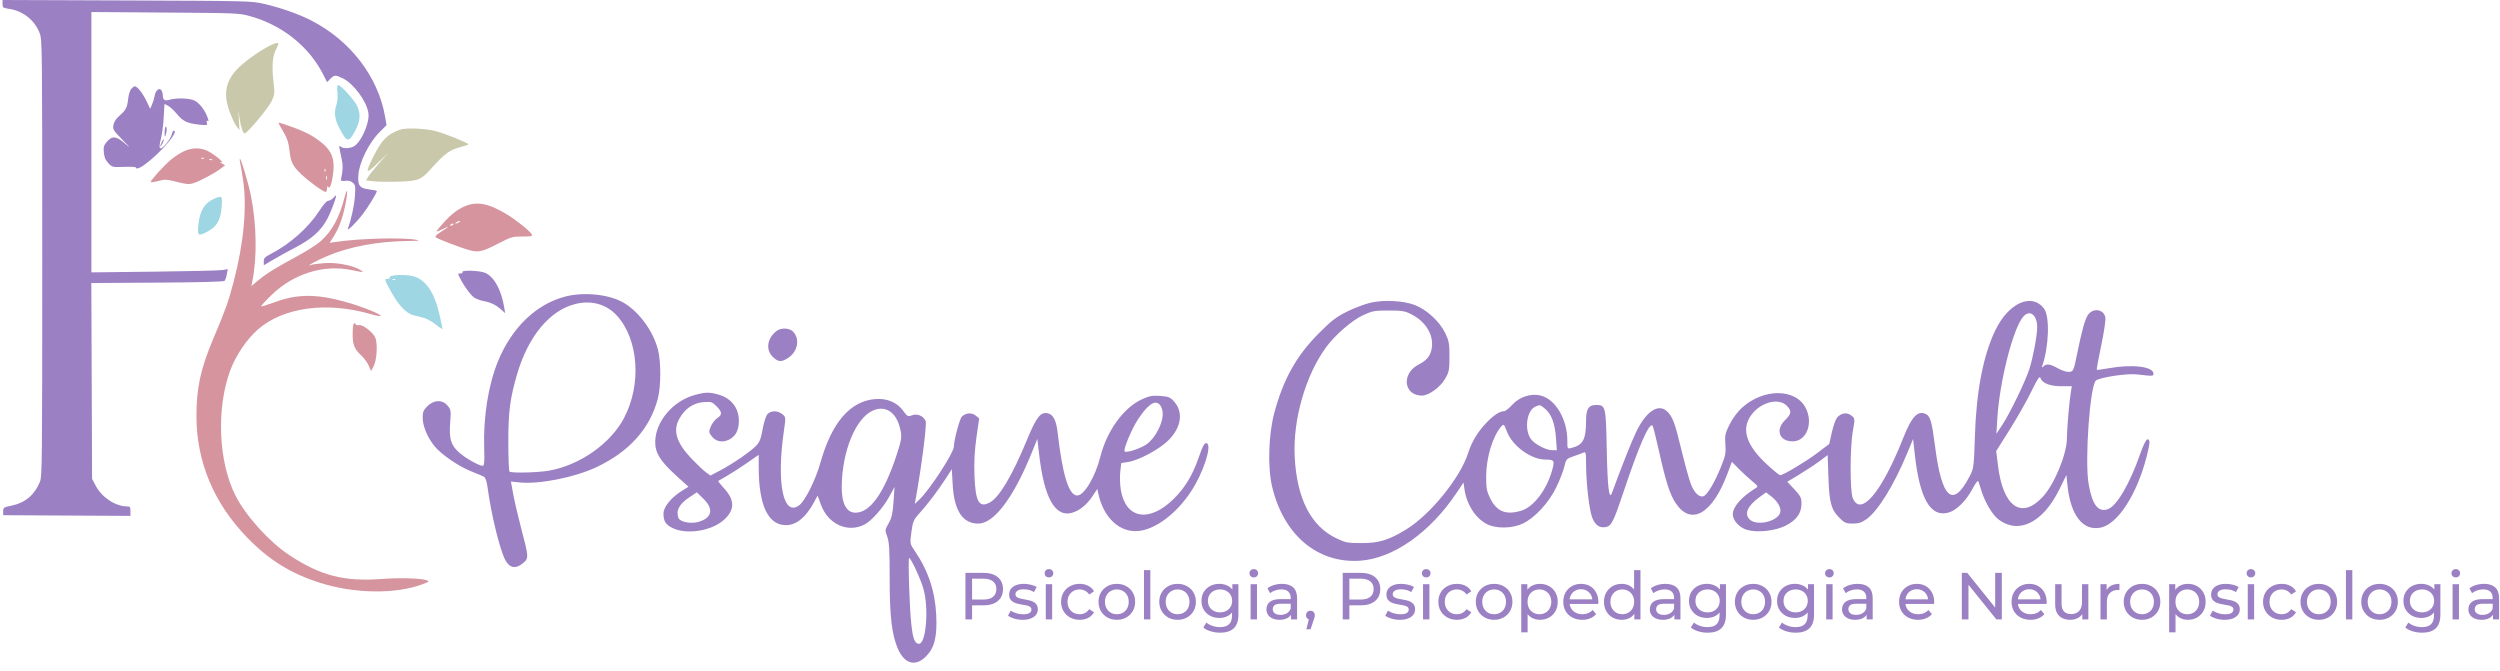 <svg width="272" height="73" viewBox="0 0 272 73" fill="none" xmlns="http://www.w3.org/2000/svg">
<path fill-rule="evenodd" clip-rule="evenodd" d="M29.614 4.845C28.621 5.291 26.972 6.411 26.095 7.236C24.526 8.711 24.221 10.184 25.044 12.317C25.29 12.956 25.619 13.63 25.774 13.815L26.057 14.15L25.992 13.051L25.927 11.952L26.056 12.831C26.201 13.829 26.432 14.516 26.622 14.516C26.899 14.516 29.2 11.762 29.544 11.018C29.877 10.299 29.898 10.138 29.783 9.186C29.56 7.342 29.627 6.165 29.996 5.458C30.178 5.11 30.307 4.766 30.282 4.695C30.257 4.624 29.957 4.692 29.614 4.845ZM43.479 14.122C42.086 14.647 41.545 15.207 40.585 17.115C39.694 18.889 39.795 19.011 41.103 17.736L42.225 16.641L41.295 17.7C40.783 18.283 40.242 18.953 40.092 19.191L39.819 19.622L40.618 19.721C41.057 19.776 42.263 19.796 43.299 19.765C45.465 19.7 45.792 19.582 46.76 18.506C48.418 16.664 48.917 16.296 50.199 15.973C50.622 15.867 50.968 15.742 50.967 15.697C50.965 15.569 48.417 14.536 47.485 14.286C46.278 13.962 44.137 13.875 43.479 14.122Z" fill="#C9C8AA"/>
<path fill-rule="evenodd" clip-rule="evenodd" d="M30.31 13.407C30.31 13.441 30.548 13.869 30.839 14.357C31.254 15.054 31.394 15.48 31.49 16.337C31.637 17.652 31.829 18.045 32.753 18.93C33.656 19.796 35.298 20.976 35.46 20.876C35.529 20.834 35.586 20.655 35.587 20.478C35.588 20.244 35.623 20.211 35.714 20.354C35.897 20.643 36.169 19.783 36.273 18.585C36.387 17.281 36.086 16.483 35.183 15.688C34.273 14.887 33.27 14.339 31.727 13.798C30.372 13.323 30.31 13.306 30.31 13.407ZM19.98 16.472C19.577 16.66 18.918 17.097 18.515 17.443C17.774 18.079 16.391 19.619 16.391 19.807C16.391 19.863 16.758 19.814 17.207 19.697C17.962 19.499 18.113 19.506 19.261 19.794C20.306 20.056 20.585 20.077 21.046 19.932C21.724 19.718 23.331 18.862 23.992 18.363L24.486 17.99L24.138 17.781C23.865 17.618 23.853 17.591 24.083 17.656C24.521 17.78 23.331 16.793 22.607 16.431C21.809 16.033 20.893 16.047 19.98 16.472ZM21.931 17.254C22.037 17.296 22.163 17.291 22.212 17.242C22.261 17.193 22.174 17.159 22.02 17.165C21.849 17.172 21.814 17.207 21.931 17.254ZM22.81 17.4C22.916 17.442 23.042 17.437 23.091 17.389C23.14 17.34 23.053 17.305 22.899 17.312C22.728 17.319 22.693 17.353 22.81 17.4ZM26.115 17.63C26.164 17.811 26.312 18.685 26.444 19.571C26.889 22.547 26.524 26.466 25.407 30.706C24.844 32.848 24.56 33.64 23.215 36.825C21.829 40.106 21.373 42.197 21.373 45.269C21.373 50.237 23.268 54.764 26.914 58.507C29.298 60.955 31.644 62.407 34.852 63.422C38.582 64.601 43.045 64.659 45.968 63.566C46.679 63.3 46.741 63.247 46.459 63.142C45.833 62.911 43.543 62.843 41.488 62.994C37.427 63.293 34.855 62.626 31.482 60.4C29.298 58.958 26.749 56.141 25.625 53.929C23.764 50.261 23.518 44.446 25.05 40.303C25.662 38.649 26.88 36.858 28.112 35.8C30.881 33.423 35.581 32.797 40.324 34.172C40.875 34.332 41.364 34.426 41.409 34.381C41.558 34.232 39.549 33.412 37.798 32.908C34.483 31.954 32.346 31.954 29.801 32.908C29.078 33.179 28.454 33.368 28.415 33.329C28.376 33.29 28.883 32.735 29.542 32.097C31.959 29.757 35.239 28.743 38.295 29.39C39.609 29.668 39.728 29.657 39.101 29.316C38.217 28.834 36.547 28.532 35.298 28.628C34.683 28.676 34.05 28.759 33.893 28.813C33.094 29.087 34.413 28.354 35.649 27.838C38.085 26.82 41.12 26.259 44.406 26.219C45.649 26.204 45.798 26.18 45.254 26.084C43.737 25.814 39.064 25.942 36.492 26.326L35.861 26.42L36.309 25.713C36.88 24.813 37.261 23.794 37.552 22.384C37.871 20.839 37.827 20.183 37.49 21.476C36.914 23.693 36.124 25.142 34.896 26.238C34.49 26.601 33.309 27.353 32.271 27.911C29.964 29.151 28.988 29.759 28.058 30.535L27.344 31.13L27.434 30.698C27.986 28.071 27.932 24.442 27.294 21.262C27.036 19.975 26.239 17.3 26.113 17.3C26.066 17.3 26.067 17.448 26.115 17.63ZM35.303 18.558C35.31 18.728 35.345 18.763 35.392 18.646C35.434 18.541 35.429 18.414 35.38 18.365C35.331 18.317 35.297 18.403 35.303 18.558ZM35.461 19.351C35.461 19.553 35.494 19.635 35.535 19.534C35.576 19.434 35.576 19.269 35.535 19.168C35.494 19.067 35.461 19.15 35.461 19.351ZM50.265 22.583C49.655 22.888 49.061 23.363 48.407 24.07C47.878 24.641 47.474 25.136 47.508 25.17C47.542 25.204 47.84 25.095 48.17 24.926C48.996 24.505 48.923 24.634 48.016 25.198C47.525 25.503 47.312 25.716 47.405 25.81C47.593 25.998 50.276 27.018 51.181 27.246C52.099 27.477 52.497 27.378 54.259 26.475C55.65 25.762 55.779 25.725 56.85 25.729C57.877 25.732 57.964 25.71 57.839 25.477C57.656 25.133 56.162 23.936 55.162 23.331C53.027 22.038 51.747 21.843 50.265 22.583ZM49.65 24.186C49.529 24.264 49.496 24.328 49.577 24.328C49.657 24.328 49.822 24.264 49.943 24.186C50.064 24.108 50.097 24.044 50.016 24.044C49.936 24.044 49.771 24.108 49.65 24.186ZM48.992 24.478C48.94 24.561 48.999 24.585 49.13 24.535C49.383 24.438 49.43 24.333 49.219 24.333C49.143 24.333 49.041 24.398 48.992 24.478ZM38.368 36.281C38.368 37.535 38.528 37.937 39.325 38.691C39.623 38.973 39.981 39.468 40.12 39.79L40.374 40.376L40.641 39.863C41.026 39.126 41.116 37.278 40.798 36.663C40.499 36.085 39.42 35.28 39.067 35.373C38.925 35.41 38.771 35.381 38.726 35.308C38.497 34.937 38.368 35.286 38.368 36.281Z" fill="#D6949E"/>
<path fill-rule="evenodd" clip-rule="evenodd" d="M0.274 0.429C0.274 0.828 0.322 0.864 0.97 0.959C2.509 1.185 3.766 2.18 4.317 3.61C4.588 4.311 4.597 5.076 4.597 28.069C4.597 50.536 4.583 51.838 4.334 52.444C3.755 53.858 2.728 54.714 1.248 55.016C0.393 55.191 0.348 55.221 0.348 55.627V56.053L7.27 56.091L14.193 56.129V55.615C14.193 55.175 14.144 55.101 13.854 55.101C12.573 55.101 11.09 54.13 10.415 52.85L10.018 52.097L9.977 41.445L9.937 30.793L17.113 30.749C21.646 30.722 24.341 30.652 24.431 30.56C24.509 30.479 24.62 30.158 24.677 29.845L24.782 29.278L24.213 29.379C23.9 29.434 20.561 29.514 16.794 29.557L9.944 29.634V15.472V1.31L17.966 1.365C25.7 1.418 26.03 1.431 27.16 1.744C30.723 2.728 33.635 5.056 35.2 8.174L35.583 8.937L35.943 8.577C36.382 8.138 36.493 8.134 37.296 8.522C38.486 9.099 39.916 11.045 40.087 12.323C40.232 13.403 39.236 15.593 38.434 15.958C37.946 16.181 37.304 16.174 37.062 15.945C36.853 15.746 36.864 15.869 37.188 17.366C37.328 18.016 37.313 18.462 37.119 19.431C37.066 19.696 37.119 19.724 37.574 19.671C37.933 19.629 38.18 19.693 38.392 19.884C38.666 20.13 38.688 20.272 38.616 21.329C38.546 22.355 38.201 23.944 37.852 24.846C37.69 25.264 38.677 24.32 39.461 23.307C40.026 22.577 41.005 20.98 41.005 20.788C41.005 20.746 40.667 20.671 40.253 20.622C39.113 20.487 38.906 20.224 38.991 19.026C39.087 17.67 40.137 15.538 41.263 14.412L42.057 13.617L41.898 12.698C41.132 8.304 38.067 4.343 33.753 2.173C32.395 1.49 30.475 0.822 28.727 0.423C27.326 0.104 27.117 0.099 13.79 0.05L0.274 0V0.429ZM14.285 9.661C14.149 9.811 13.998 10.289 13.949 10.723C13.837 11.713 13.702 11.979 13.005 12.582C12.632 12.904 12.413 13.238 12.348 13.585C12.255 14.08 12.302 14.158 13.332 15.216C14.192 16.099 14.252 16.187 13.628 15.641C12.661 14.797 12.198 14.747 11.627 15.425C11.286 15.83 11.241 15.993 11.3 16.604C11.35 17.128 11.479 17.43 11.792 17.759C12.209 18.197 12.233 18.203 13.498 18.155C14.203 18.128 14.78 18.155 14.78 18.216C14.779 18.44 15.188 18.314 15.725 17.923C17.477 16.648 19.557 14.223 18.9 14.223C18.83 14.223 18.735 14.405 18.69 14.626C18.646 14.848 18.363 15.316 18.063 15.665C17.389 16.451 17.201 16.26 17.508 15.101C17.625 14.659 17.762 13.624 17.81 12.802L17.899 11.308L18.292 11.511C18.508 11.623 18.938 12.023 19.247 12.4C19.898 13.195 20.355 13.415 21.648 13.555C22.544 13.652 22.58 13.643 22.505 13.354C22.461 13.187 22.485 13.088 22.558 13.133C22.729 13.239 22.726 13.162 22.536 12.658C22.265 11.934 21.655 11.175 21.155 10.938C20.607 10.677 19.21 10.633 18.449 10.852C17.9 11.009 17.718 10.883 17.71 10.341C17.707 10.18 17.642 9.949 17.565 9.828C17.349 9.489 16.919 9.837 16.823 10.43C16.778 10.703 16.651 11.132 16.539 11.383L16.337 11.839L15.93 10.979C15.537 10.149 14.931 9.388 14.662 9.388C14.591 9.388 14.421 9.511 14.285 9.661ZM17.91 14.406C17.9 14.852 17.929 14.946 18.012 14.736C18.165 14.352 18.18 13.784 18.037 13.784C17.975 13.784 17.918 14.064 17.91 14.406ZM17.587 15.475C17.341 16.014 17.388 16.129 17.654 15.639C17.778 15.41 17.852 15.196 17.818 15.162C17.785 15.129 17.681 15.269 17.587 15.475ZM36.244 21.549C36.098 21.71 35.86 21.842 35.715 21.842C35.549 21.842 35.199 22.235 34.766 22.904C33.564 24.764 31.595 26.519 29.467 27.626C28.813 27.966 28.698 28.089 28.698 28.443V28.86L29.76 28.235C30.345 27.891 31.444 27.285 32.204 26.887C33.96 25.968 34.955 25.065 35.623 23.787C36.067 22.939 36.684 21.256 36.551 21.256C36.528 21.256 36.389 21.388 36.244 21.549ZM50.309 29.607C50.359 29.688 50.262 29.754 50.094 29.754C49.797 29.754 49.795 29.767 50.032 30.23C50.528 31.201 51.254 32.178 51.655 32.414C51.882 32.548 52.331 32.705 52.653 32.764C53.393 32.898 54.001 33.197 54.54 33.69L54.962 34.076L54.866 33.49C54.55 31.555 53.8 30.165 52.819 29.7C52.254 29.431 50.153 29.354 50.309 29.607Z" fill="#9B80C4"/>
<path fill-rule="evenodd" clip-rule="evenodd" d="M36.712 10.027C36.76 10.485 36.718 11.04 36.611 11.362C36.325 12.23 36.404 12.944 36.89 13.879C37.746 15.526 37.935 15.563 38.651 14.22C39.22 13.152 39.267 12.339 38.81 11.443C38.479 10.795 37.045 9.242 36.777 9.242C36.688 9.242 36.663 9.55 36.712 10.027ZM23.445 21.559C22.285 22.024 21.741 22.87 21.585 24.451C21.468 25.638 21.552 25.718 22.442 25.268C23.587 24.69 24.002 23.999 24.117 22.484C24.205 21.32 24.168 21.27 23.445 21.559ZM42.652 30.004C42.469 30.039 42.358 30.129 42.404 30.204C42.45 30.279 42.345 30.34 42.171 30.34C41.784 30.34 41.819 30.455 42.647 31.909C43.435 33.293 44.217 34.097 44.961 34.29C45.284 34.374 45.807 34.51 46.124 34.592C46.442 34.674 47.037 35.007 47.448 35.332C48.117 35.861 48.186 35.887 48.118 35.585C48.077 35.4 47.947 34.816 47.83 34.288C47.336 32.069 46.513 30.711 45.336 30.177C44.771 29.92 43.511 29.839 42.652 30.004ZM42.736 30.44C42.842 30.482 42.968 30.477 43.017 30.428C43.066 30.38 42.979 30.345 42.825 30.352C42.654 30.358 42.619 30.393 42.736 30.44Z" fill="#9ED6E3"/>
<path fill-rule="evenodd" clip-rule="evenodd" d="M61.486 32.269C58.33 33.099 55.697 35.63 54.192 39.282C53.135 41.845 52.572 45.36 52.679 48.733C52.727 50.245 52.692 50.684 52.522 50.684C52.121 50.684 50.612 49.83 49.94 49.223C49.051 48.42 48.846 47.731 48.98 45.993C49.081 44.68 49.062 44.558 48.685 44.12C48.116 43.459 47.198 43.493 46.489 44.201C46.066 44.625 45.978 44.847 45.987 45.474C46.001 46.37 46.492 47.557 47.24 48.502C47.957 49.407 49.837 50.707 51.251 51.275C51.883 51.529 52.514 51.794 52.654 51.865C52.809 51.944 52.961 52.384 53.042 52.995C53.433 55.924 54.36 59.738 54.966 60.911C55.431 61.811 56.11 61.937 56.902 61.271C57.546 60.729 57.541 60.647 56.681 57.392C56.36 56.178 55.983 54.556 55.843 53.788L55.588 52.392L56.541 52.491C58.654 52.709 62.492 51.949 64.856 50.844C68.472 49.153 70.75 46.601 71.589 43.302C71.921 41.995 71.92 39.318 71.586 38.037C71.067 36.045 69.594 34.006 67.94 32.99C66.385 32.035 63.57 31.721 61.486 32.269ZM149.124 32.933C148.517 33.07 147.371 33.501 146.577 33.892C145.371 34.486 144.853 34.885 143.435 36.317C141.038 38.734 139.628 41.265 138.647 44.909C138.011 47.271 137.905 50.847 138.408 52.957C139.665 58.222 143.352 61.322 147.979 61.004C151.576 60.756 155.564 57.962 158.443 53.672L159.23 52.499L159.34 53.269C159.573 54.892 160.52 56.359 161.757 57.014C162.749 57.538 164.516 57.516 165.684 56.964C166.986 56.348 168.514 54.693 169.321 53.026C169.695 52.251 170.09 51.236 170.198 50.768C170.384 49.965 170.437 49.905 171.181 49.649C171.614 49.501 172.102 49.321 172.265 49.249C172.534 49.131 172.563 49.246 172.563 50.466C172.563 52.463 172.895 55.404 173.22 56.278C173.532 57.118 174.026 57.475 174.701 57.346C175.327 57.226 175.555 56.775 176.66 53.466C178.322 48.485 179.432 45.948 179.793 46.308C179.859 46.374 180.17 47.593 180.484 49.017C181.22 52.358 181.678 53.788 182.319 54.748C183.992 57.25 186.302 55.928 187.949 51.527L188.428 50.247L189.199 51.028C189.624 51.458 190.277 52.059 190.651 52.365C191.284 52.882 191.308 52.934 191.008 53.118C189.468 54.065 188.528 55.142 188.528 55.961C188.528 56.637 189.27 57.435 190.111 57.663C191.25 57.973 193.181 57.753 194.287 57.188C195.456 56.59 196.001 55.834 196.001 54.812C196.001 54.161 195.903 53.961 195.229 53.241L194.458 52.416L195.781 51.617C196.509 51.178 197.498 50.525 197.978 50.165L198.851 49.512L198.934 51.923C199.03 54.705 199.228 55.439 200.118 56.329C200.68 56.892 200.854 56.968 201.58 56.968C202.222 56.968 202.556 56.857 203.093 56.469C204.349 55.558 206.057 52.79 207.485 49.349L208.144 47.76L208.329 49.434C208.862 54.26 210.036 56.298 211.979 55.775C212.862 55.538 213.914 54.494 214.63 53.147C214.968 52.511 215.203 52.224 215.254 52.383C215.299 52.522 215.458 53.019 215.606 53.486C215.991 54.699 216.796 56.029 217.441 56.517C219.635 58.177 222.276 56.871 224.058 53.245L224.825 51.683L224.939 52.793C225.277 56.1 226.644 57.824 228.587 57.397C230.434 56.992 232.507 53.772 233.552 49.685C233.937 48.183 233.955 47.796 233.642 47.796C233.5 47.796 233.194 48.413 232.861 49.367C231.728 52.617 230.301 55.061 229.338 55.397C228.279 55.766 227.636 54.928 227.243 52.662C226.804 50.131 227.388 41.904 228.042 41.398C228.494 41.048 231.416 40.611 232.478 40.734C234.217 40.935 234.3 40.932 234.3 40.663C234.3 39.884 232.018 39.6 229.46 40.06C228.759 40.187 228.16 40.265 228.128 40.234C228.096 40.204 228.317 38.999 228.619 37.556C228.943 36.008 229.123 34.752 229.057 34.491C228.834 33.602 227.685 33.48 227.155 34.288C226.834 34.777 226.499 35.99 225.981 38.54C225.618 40.325 225.581 40.41 225.147 40.462C224.889 40.493 224.359 40.329 223.913 40.08C223.044 39.594 222.674 39.542 222.335 39.856C222.15 40.028 222.124 40.019 222.196 39.81C222.928 37.702 223.031 34.438 222.393 33.584C221.062 31.803 218.509 32.953 217.067 35.984C215.763 38.725 215.022 42.59 214.868 47.456C214.762 50.809 214.741 50.971 214.297 51.824C212.455 55.355 211.261 54.293 210.52 48.463C210.207 45.996 210.017 45.308 209.586 45.077C208.673 44.589 208.012 45.274 207.046 47.711C204.726 53.564 202.452 56.265 201.581 54.202C201.265 53.451 201.271 48.664 201.592 46.878C201.832 45.539 201.831 45.535 201.432 45.212C200.96 44.829 200.308 44.921 199.875 45.432C199.717 45.618 199.461 46.341 199.306 47.038L199.024 48.306L197.702 49.302C196.435 50.257 194.01 51.703 193.676 51.703C193.589 51.703 192.947 51.177 192.25 50.535C190.009 48.471 189.434 46.722 190.498 45.208C191.505 43.775 193.488 43.23 194.395 44.137C194.957 44.699 194.921 45.024 194.217 45.707C193.115 46.777 193.604 48.058 195.098 48.016C196.547 47.974 197.286 46.087 196.494 44.451C195.419 42.231 191.859 42.208 189.475 44.406C189.035 44.811 188.467 45.59 188.167 46.199C187.697 47.154 187.646 47.398 187.721 48.343C187.795 49.278 187.733 49.588 187.219 50.853C186.555 52.487 185.755 53.83 185.354 53.984C184.886 54.163 184.324 53.618 183.952 52.626C183.756 52.1 183.293 50.417 182.924 48.886C182.224 45.977 181.975 45.316 181.361 44.744C180.416 43.864 179.076 44.771 178.005 47.017C177.478 48.121 176.451 50.71 175.371 53.656C175.07 54.474 174.893 52.96 174.815 48.9C174.724 44.209 174.688 44.06 173.667 44.06C172.836 44.06 172.563 44.489 172.563 45.793C172.563 47.809 172.233 48.423 170.981 48.737C170.527 48.851 170.524 48.847 170.524 47.917C170.524 45.632 169.259 43.473 167.67 43.048C166.587 42.758 165.326 43.162 164.516 44.058C164.178 44.433 163.783 44.739 163.638 44.739C163.161 44.739 162.458 45.206 161.675 46.043C160.738 47.045 160.12 48.083 159.721 49.325C158.856 52.016 155.583 56.033 152.961 57.623C151.062 58.773 150.061 59.081 148.19 59.086C146.635 59.09 146.399 59.046 145.388 58.563C142.617 57.239 141.085 54.226 140.862 49.664C140.665 45.621 142.048 40.822 144.289 37.768C145.26 36.446 147.054 34.886 148.264 34.313C149.281 33.831 149.529 33.784 151.078 33.784C152.597 33.784 152.868 33.833 153.65 34.245C155.228 35.077 156.069 36.606 155.744 38.049C155.578 38.784 155.185 39.238 154.34 39.669C152.452 40.633 152.711 43.041 154.704 43.041C155.441 43.041 156.678 42.15 157.219 41.228C157.657 40.483 157.701 40.261 157.701 38.794C157.701 37.372 157.645 37.067 157.227 36.215C156.61 34.958 155.204 33.669 153.922 33.184C152.666 32.709 150.604 32.601 149.124 32.933ZM62.57 33.081C59.787 33.786 57.456 36.612 56.248 40.748C55.495 43.323 55.298 44.86 55.305 48.092C55.309 49.796 55.364 51.243 55.429 51.307C55.616 51.494 58.579 51.421 59.787 51.199C63.119 50.587 66.418 48.265 67.885 45.499C69.817 41.858 69.489 36.962 67.139 34.36C65.992 33.091 64.348 32.63 62.57 33.081ZM220.163 34.416C219.059 35.592 217.556 41.442 217.308 45.534L217.207 47.202L217.826 46.268C218.663 45.004 220.359 41.511 220.794 40.153C221.202 38.883 221.648 36.487 221.644 35.588C221.639 34.273 220.869 33.664 220.163 34.416ZM84.513 35.995C83.476 36.78 83.276 38.022 84.062 38.808C84.659 39.405 85.029 39.428 85.785 38.919C86.808 38.229 87.049 36.843 86.278 36.073C85.882 35.676 84.986 35.637 84.513 35.995ZM221.006 42.601C220.525 43.592 219.468 45.453 218.659 46.736L217.187 49.07L217.377 50.63C217.929 55.161 219.94 56.565 222.266 54.041C223.522 52.679 224.871 49.41 224.878 47.712C224.883 46.651 225.129 43.763 225.309 42.658L225.413 42.022H224.286C223.042 42.022 222.217 41.704 222.011 41.147C221.906 40.865 221.719 41.136 221.006 42.601ZM75.629 42.962C73.241 43.605 71.341 45.821 71.289 48.022C71.261 49.244 71.816 50.155 73.547 51.725L74.906 52.958L74.183 53.409C73.019 54.133 72.186 55.163 72.186 55.875C72.186 56.728 72.446 57.118 73.261 57.488C74.787 58.181 77.407 57.753 78.721 56.596C79.957 55.508 79.975 54.431 78.779 53.133C78.395 52.716 78.111 52.352 78.148 52.324C78.185 52.296 78.597 52.057 79.064 51.793C79.531 51.53 80.506 50.903 81.23 50.401L82.546 49.487L82.55 50.892C82.559 55.003 83.574 57.136 85.518 57.136C86.651 57.136 87.692 56.277 88.588 54.601L88.956 53.914L89.32 54.914C90.1 57.053 92.255 58.018 94.09 57.051C94.829 56.662 96.103 55.225 96.727 54.077L97.325 52.976L97.216 54.59C97.129 55.867 97.018 56.355 96.684 56.932C96.276 57.639 96.271 57.684 96.53 58.376C96.745 58.949 96.797 59.846 96.796 62.912C96.793 67.04 97.026 69.039 97.69 70.583C98.399 72.23 99.596 72.567 100.724 71.439C101.678 70.485 101.977 69.296 101.862 66.911C101.735 64.302 100.976 62.049 99.493 59.888C98.998 59.166 98.993 59.139 99.161 57.885C99.311 56.758 99.406 56.532 99.986 55.899C100.859 54.946 102.048 53.383 102.88 52.096L103.558 51.045L103.651 52.724C103.807 55.552 104.731 56.965 106.426 56.967C108.158 56.969 110.29 54.134 112.289 49.173L112.863 47.746L113.079 49.597C113.614 54.188 114.814 56.293 116.613 55.797C117.444 55.567 118.241 54.926 118.864 53.985L119.387 53.196L119.491 53.681C120.064 56.344 121.825 57.982 123.886 57.77C125.747 57.578 128.007 55.871 129.593 53.459C130.885 51.495 131.859 48.572 131.331 48.246C131.076 48.088 130.888 48.416 130.367 49.919C129.75 51.703 128.899 53.097 127.713 54.267C125.039 56.904 122.469 56.467 121.942 53.284C121.852 52.741 121.826 51.865 121.884 51.337L121.99 50.376L122.736 50.264C123.898 50.09 126.163 48.87 127.139 47.892C128.533 46.496 128.77 44.835 127.74 43.683C127.329 43.222 127.128 43.141 126.236 43.076C125.386 43.015 125.038 43.079 124.242 43.443C122.245 44.358 120.425 46.873 119.714 49.703C119.164 51.887 117.957 53.91 117.203 53.91C116.288 53.91 115.601 51.695 115.068 47.032C114.922 45.762 114.598 45.115 114.034 44.974C113.229 44.772 112.775 45.337 111.754 47.813C110.114 51.785 108.708 54.145 107.656 54.689C106.513 55.28 106.129 54.588 106.022 51.742C105.967 50.293 106.033 49.029 106.237 47.59L106.532 45.52L106.142 45.204C105.721 44.863 105.068 44.917 104.649 45.328C104.409 45.562 103.78 47.929 103.778 48.606C103.776 49.252 101.145 53.294 100.055 54.327L99.525 54.828L99.618 54.327C100.23 51.001 100.852 46.193 100.716 45.835C100.497 45.257 99.811 44.962 99.212 45.189C98.786 45.349 98.709 45.311 98.29 44.727C97.605 43.774 96.528 43.316 95.222 43.42C92.498 43.639 90.489 45.969 89.267 50.329C88.752 52.165 87.631 54.44 86.993 54.941C85.234 56.325 84.452 52.628 85.288 46.885C85.506 45.39 85.504 45.377 85.112 45.059C84.604 44.648 83.869 44.65 83.495 45.062C83.335 45.24 83.101 45.973 82.976 46.691C82.8 47.704 82.643 48.109 82.274 48.493C81.669 49.126 79.712 50.469 78.352 51.185L77.3 51.74L76.824 51.399C76.561 51.212 75.868 50.559 75.282 49.948C73.578 48.171 73.172 46.843 73.929 45.519C74.542 44.449 75.424 43.846 76.508 43.756C77.364 43.685 77.476 43.719 77.953 44.196C78.585 44.828 78.603 45.123 78.031 45.497C77.79 45.655 77.478 46.058 77.338 46.392C77.104 46.953 77.109 47.033 77.407 47.431C77.865 48.045 78.577 48.196 79.315 47.834C80.045 47.477 80.403 46.779 80.389 45.742C80.37 44.385 79.57 43.348 78.234 42.952C77.214 42.649 76.787 42.651 75.629 42.962ZM125.516 43.846C125.065 44 124.465 44.63 123.805 45.639C123.112 46.7 122.183 48.935 122.361 49.114C122.554 49.306 124.052 48.819 124.75 48.336C125.693 47.684 126.57 45.982 126.501 44.94C126.448 44.144 126.023 43.672 125.516 43.846ZM167.009 44.263C166.096 44.704 165.833 46.765 166.562 47.766C166.972 48.33 168.222 48.985 168.886 48.985H169.384L169.292 47.669C169.183 46.096 168.8 45.06 168.115 44.484C167.555 44.012 167.536 44.008 167.009 44.263ZM95.231 44.569C93.391 45.134 91.856 48.336 91.607 52.127C91.449 54.533 91.954 55.779 93.085 55.779C94.676 55.779 96.196 53.638 97.559 49.477C98.064 47.936 98.122 47.593 97.992 46.901C97.647 45.054 96.581 44.154 95.231 44.569ZM163.352 46.388C162.404 47.44 161.693 49.794 161.693 51.875C161.693 53.111 161.761 53.471 162.141 54.234C162.854 55.664 163.847 56.06 165.494 55.571C166.887 55.158 168.326 53.24 168.912 51.019C169.154 50.102 169.08 50.004 168.139 50.004C166.577 50.004 164.528 48.505 163.942 46.932C163.644 46.134 163.61 46.102 163.352 46.388ZM75.037 54.083C73.891 54.842 73.509 55.555 73.817 56.357C73.978 56.777 75.12 57.014 75.931 56.795C77.463 56.383 77.701 55.413 76.55 54.283L75.819 53.565L75.037 54.083ZM191.469 54.061C190.106 55.048 189.725 55.936 190.403 56.549C191.141 57.217 193.238 56.776 193.653 55.867C193.879 55.369 193.476 54.589 192.673 53.972L192.148 53.569L191.469 54.061ZM98.921 63.974C99.097 68.778 99.319 70.046 99.984 70.046C100.752 70.046 101.071 66.264 100.484 64.116C100.187 63.03 99.113 60.704 98.909 60.704C98.85 60.704 98.855 62.175 98.921 63.974Z" fill="#9B80C4"/>
<path d="M105.04 67.392V62.33H107.014C107.458 62.33 107.836 62.4 108.15 62.54C108.463 62.68 108.704 62.882 108.873 63.148C109.042 63.413 109.126 63.728 109.126 64.095C109.126 64.461 109.042 64.777 108.873 65.042C108.704 65.302 108.463 65.505 108.15 65.649C107.836 65.789 107.458 65.859 107.014 65.859H105.438L105.764 65.519V67.392H105.04ZM105.764 65.591L105.438 65.23H106.993C107.456 65.23 107.805 65.131 108.041 64.933C108.282 64.736 108.403 64.456 108.403 64.095C108.403 63.733 108.282 63.454 108.041 63.256C107.805 63.058 107.456 62.959 106.993 62.959H105.438L105.764 62.598V65.591ZM111.257 67.435C110.938 67.435 110.635 67.392 110.346 67.305C110.061 67.218 109.837 67.112 109.673 66.987L109.962 66.438C110.126 66.548 110.329 66.642 110.57 66.719C110.811 66.797 111.057 66.835 111.307 66.835C111.63 66.835 111.862 66.789 112.001 66.698C112.146 66.606 112.218 66.478 112.218 66.315C112.218 66.194 112.175 66.1 112.088 66.033C112.001 65.965 111.886 65.914 111.741 65.881C111.601 65.847 111.445 65.818 111.271 65.794C111.098 65.765 110.924 65.731 110.75 65.693C110.577 65.649 110.418 65.591 110.273 65.519C110.129 65.442 110.013 65.338 109.926 65.208C109.839 65.073 109.796 64.895 109.796 64.673C109.796 64.442 109.861 64.239 109.991 64.066C110.121 63.892 110.305 63.76 110.541 63.668C110.782 63.572 111.066 63.523 111.394 63.523C111.645 63.523 111.898 63.555 112.153 63.617C112.414 63.675 112.626 63.76 112.79 63.871L112.493 64.42C112.32 64.304 112.139 64.225 111.951 64.181C111.763 64.138 111.575 64.116 111.387 64.116C111.083 64.116 110.857 64.167 110.707 64.268C110.558 64.365 110.483 64.49 110.483 64.644C110.483 64.774 110.526 64.876 110.613 64.948C110.705 65.015 110.82 65.068 110.96 65.107C111.105 65.146 111.264 65.179 111.437 65.208C111.611 65.232 111.784 65.266 111.958 65.309C112.132 65.348 112.288 65.403 112.428 65.476C112.573 65.548 112.688 65.649 112.775 65.779C112.867 65.91 112.912 66.083 112.912 66.3C112.912 66.531 112.845 66.731 112.71 66.9C112.575 67.069 112.385 67.201 112.139 67.298C111.893 67.389 111.599 67.435 111.257 67.435ZM113.78 67.392V63.56H114.474V67.392H113.78ZM114.127 62.822C113.992 62.822 113.879 62.779 113.787 62.692C113.7 62.605 113.657 62.499 113.657 62.374C113.657 62.244 113.7 62.135 113.787 62.048C113.879 61.962 113.992 61.918 114.127 61.918C114.262 61.918 114.373 61.962 114.46 62.048C114.551 62.13 114.597 62.234 114.597 62.359C114.597 62.489 114.554 62.6 114.467 62.692C114.38 62.779 114.267 62.822 114.127 62.822ZM117.47 67.435C117.079 67.435 116.73 67.351 116.421 67.182C116.118 67.013 115.879 66.782 115.706 66.488C115.532 66.194 115.445 65.857 115.445 65.476C115.445 65.095 115.532 64.757 115.706 64.463C115.879 64.169 116.118 63.94 116.421 63.777C116.73 63.608 117.079 63.523 117.47 63.523C117.817 63.523 118.125 63.593 118.395 63.733C118.67 63.868 118.882 64.071 119.032 64.341L118.504 64.68C118.379 64.492 118.224 64.355 118.041 64.268C117.863 64.177 117.67 64.131 117.463 64.131C117.212 64.131 116.988 64.186 116.79 64.297C116.593 64.408 116.436 64.565 116.32 64.767C116.204 64.965 116.147 65.201 116.147 65.476C116.147 65.751 116.204 65.989 116.32 66.192C116.436 66.394 116.593 66.551 116.79 66.662C116.988 66.772 117.212 66.828 117.463 66.828C117.67 66.828 117.863 66.785 118.041 66.698C118.224 66.606 118.379 66.466 118.504 66.278L119.032 66.611C118.882 66.876 118.67 67.081 118.395 67.226C118.125 67.365 117.817 67.435 117.47 67.435ZM121.515 67.435C121.13 67.435 120.787 67.351 120.489 67.182C120.19 67.013 119.953 66.782 119.78 66.488C119.606 66.189 119.52 65.852 119.52 65.476C119.52 65.095 119.606 64.757 119.78 64.463C119.953 64.169 120.19 63.94 120.489 63.777C120.787 63.608 121.13 63.523 121.515 63.523C121.896 63.523 122.236 63.608 122.535 63.777C122.839 63.94 123.075 64.169 123.243 64.463C123.417 64.753 123.504 65.09 123.504 65.476C123.504 65.857 123.417 66.194 123.243 66.488C123.075 66.782 122.839 67.013 122.535 67.182C122.236 67.351 121.896 67.435 121.515 67.435ZM121.515 66.828C121.761 66.828 121.98 66.772 122.173 66.662C122.371 66.551 122.525 66.394 122.636 66.192C122.747 65.984 122.802 65.746 122.802 65.476C122.802 65.201 122.747 64.965 122.636 64.767C122.525 64.565 122.371 64.408 122.173 64.297C121.98 64.186 121.761 64.131 121.515 64.131C121.269 64.131 121.05 64.186 120.857 64.297C120.664 64.408 120.51 64.565 120.395 64.767C120.279 64.965 120.221 65.201 120.221 65.476C120.221 65.746 120.279 65.984 120.395 66.192C120.51 66.394 120.664 66.551 120.857 66.662C121.05 66.772 121.269 66.828 121.515 66.828ZM124.464 67.392V62.027H125.158V67.392H124.464ZM128.125 67.435C127.739 67.435 127.397 67.351 127.098 67.182C126.799 67.013 126.563 66.782 126.389 66.488C126.216 66.189 126.129 65.852 126.129 65.476C126.129 65.095 126.216 64.757 126.389 64.463C126.563 64.169 126.799 63.94 127.098 63.777C127.397 63.608 127.739 63.523 128.125 63.523C128.505 63.523 128.845 63.608 129.144 63.777C129.448 63.94 129.684 64.169 129.853 64.463C130.026 64.753 130.113 65.09 130.113 65.476C130.113 65.857 130.026 66.194 129.853 66.488C129.684 66.782 129.448 67.013 129.144 67.182C128.845 67.351 128.505 67.435 128.125 67.435ZM128.125 66.828C128.371 66.828 128.59 66.772 128.783 66.662C128.98 66.551 129.135 66.394 129.245 66.192C129.356 65.984 129.412 65.746 129.412 65.476C129.412 65.201 129.356 64.965 129.245 64.767C129.135 64.565 128.98 64.408 128.783 64.297C128.59 64.186 128.371 64.131 128.125 64.131C127.879 64.131 127.659 64.186 127.467 64.297C127.274 64.408 127.12 64.565 127.004 64.767C126.888 64.965 126.83 65.201 126.83 65.476C126.83 65.746 126.888 65.984 127.004 66.192C127.12 66.394 127.274 66.551 127.467 66.662C127.659 66.772 127.879 66.828 128.125 66.828ZM132.751 68.838C132.399 68.838 132.057 68.787 131.724 68.686C131.396 68.59 131.129 68.45 130.921 68.267L131.254 67.732C131.432 67.886 131.652 68.007 131.912 68.093C132.172 68.185 132.445 68.231 132.729 68.231C133.182 68.231 133.515 68.125 133.727 67.913C133.939 67.701 134.045 67.377 134.045 66.944V66.134L134.117 65.375L134.081 64.608V63.56H134.739V66.871C134.739 67.546 134.57 68.043 134.233 68.361C133.896 68.679 133.401 68.838 132.751 68.838ZM132.664 67.233C132.293 67.233 131.96 67.156 131.666 67.001C131.377 66.842 131.145 66.623 130.972 66.344C130.803 66.064 130.719 65.741 130.719 65.375C130.719 65.003 130.803 64.68 130.972 64.406C131.145 64.126 131.377 63.909 131.666 63.755C131.96 63.601 132.293 63.523 132.664 63.523C132.992 63.523 133.291 63.591 133.561 63.726C133.83 63.856 134.045 64.059 134.204 64.333C134.368 64.608 134.45 64.955 134.45 65.375C134.45 65.789 134.368 66.134 134.204 66.409C134.045 66.683 133.83 66.891 133.561 67.03C133.291 67.165 132.992 67.233 132.664 67.233ZM132.743 66.626C132.999 66.626 133.225 66.572 133.423 66.466C133.621 66.36 133.775 66.213 133.886 66.025C134.002 65.837 134.059 65.62 134.059 65.375C134.059 65.129 134.002 64.912 133.886 64.724C133.775 64.536 133.621 64.391 133.423 64.29C133.225 64.184 132.999 64.131 132.743 64.131C132.488 64.131 132.259 64.184 132.057 64.29C131.859 64.391 131.702 64.536 131.587 64.724C131.476 64.912 131.42 65.129 131.42 65.375C131.42 65.62 131.476 65.837 131.587 66.025C131.702 66.213 131.859 66.36 132.057 66.466C132.259 66.572 132.488 66.626 132.743 66.626ZM136.065 67.392V63.56H136.76V67.392H136.065ZM136.413 62.822C136.278 62.822 136.164 62.779 136.073 62.692C135.986 62.605 135.943 62.499 135.943 62.374C135.943 62.244 135.986 62.135 136.073 62.048C136.164 61.962 136.278 61.918 136.413 61.918C136.548 61.918 136.658 61.962 136.745 62.048C136.837 62.13 136.883 62.234 136.883 62.359C136.883 62.489 136.839 62.6 136.752 62.692C136.666 62.779 136.552 62.822 136.413 62.822ZM140.464 67.392V66.582L140.428 66.43V65.049C140.428 64.755 140.341 64.529 140.167 64.37C139.999 64.206 139.743 64.124 139.401 64.124C139.174 64.124 138.953 64.162 138.736 64.239C138.519 64.312 138.336 64.41 138.186 64.536L137.897 64.015C138.095 63.856 138.331 63.736 138.606 63.654C138.885 63.567 139.177 63.523 139.481 63.523C140.006 63.523 140.411 63.651 140.695 63.907C140.98 64.162 141.122 64.553 141.122 65.078V67.392H140.464ZM139.206 67.435C138.921 67.435 138.671 67.387 138.454 67.291C138.242 67.194 138.078 67.062 137.962 66.893C137.846 66.719 137.789 66.524 137.789 66.307C137.789 66.1 137.837 65.912 137.933 65.743C138.034 65.575 138.196 65.44 138.418 65.338C138.644 65.237 138.948 65.187 139.329 65.187H140.543V65.686H139.358C139.011 65.686 138.777 65.743 138.656 65.859C138.536 65.975 138.475 66.115 138.475 66.278C138.475 66.466 138.55 66.618 138.7 66.734C138.849 66.845 139.056 66.9 139.321 66.9C139.582 66.9 139.808 66.842 140.001 66.727C140.199 66.611 140.341 66.442 140.428 66.221L140.565 66.698C140.474 66.924 140.312 67.105 140.081 67.24C139.849 67.37 139.558 67.435 139.206 67.435ZM142.132 68.462L142.493 67.001L142.587 67.421C142.447 67.421 142.329 67.377 142.233 67.291C142.141 67.204 142.096 67.086 142.096 66.936C142.096 66.792 142.141 66.674 142.233 66.582C142.329 66.49 142.445 66.445 142.58 66.445C142.72 66.445 142.833 66.493 142.92 66.589C143.007 66.681 143.05 66.797 143.05 66.936C143.05 66.985 143.045 67.033 143.036 67.081C143.031 67.124 143.019 67.177 142.999 67.24C142.985 67.298 142.961 67.37 142.927 67.457L142.587 68.462H142.132ZM146.088 67.392V62.33H148.062C148.505 62.33 148.884 62.4 149.197 62.54C149.51 62.68 149.751 62.882 149.92 63.148C150.089 63.413 150.173 63.728 150.173 64.095C150.173 64.461 150.089 64.777 149.92 65.042C149.751 65.302 149.51 65.505 149.197 65.649C148.884 65.789 148.505 65.859 148.062 65.859H146.486L146.811 65.519V67.392H146.088ZM146.811 65.591L146.486 65.23H148.04C148.503 65.23 148.852 65.131 149.089 64.933C149.33 64.736 149.45 64.456 149.45 64.095C149.45 63.733 149.33 63.454 149.089 63.256C148.852 63.058 148.503 62.959 148.04 62.959H146.486L146.811 62.598V65.591ZM152.304 67.435C151.986 67.435 151.682 67.392 151.393 67.305C151.108 67.218 150.884 67.112 150.72 66.987L151.01 66.438C151.174 66.548 151.376 66.642 151.617 66.719C151.858 66.797 152.104 66.835 152.355 66.835C152.678 66.835 152.909 66.789 153.049 66.698C153.193 66.606 153.266 66.478 153.266 66.315C153.266 66.194 153.222 66.1 153.135 66.033C153.049 65.965 152.933 65.914 152.788 65.881C152.649 65.847 152.492 65.818 152.318 65.794C152.145 65.765 151.971 65.731 151.798 65.693C151.624 65.649 151.465 65.591 151.321 65.519C151.176 65.442 151.06 65.338 150.973 65.208C150.887 65.073 150.843 64.895 150.843 64.673C150.843 64.442 150.908 64.239 151.039 64.066C151.169 63.892 151.352 63.76 151.588 63.668C151.829 63.572 152.114 63.523 152.441 63.523C152.692 63.523 152.945 63.555 153.201 63.617C153.461 63.675 153.673 63.76 153.837 63.871L153.54 64.42C153.367 64.304 153.186 64.225 152.998 64.181C152.81 64.138 152.622 64.116 152.434 64.116C152.13 64.116 151.904 64.167 151.754 64.268C151.605 64.365 151.53 64.49 151.53 64.644C151.53 64.774 151.574 64.876 151.66 64.948C151.752 65.015 151.868 65.068 152.007 65.107C152.152 65.146 152.311 65.179 152.485 65.208C152.658 65.232 152.832 65.266 153.005 65.309C153.179 65.348 153.336 65.403 153.475 65.476C153.62 65.548 153.736 65.649 153.822 65.779C153.914 65.91 153.96 66.083 153.96 66.3C153.96 66.531 153.892 66.731 153.757 66.9C153.622 67.069 153.432 67.201 153.186 67.298C152.94 67.389 152.646 67.435 152.304 67.435ZM154.827 67.392V63.56H155.521V67.392H154.827ZM155.174 62.822C155.039 62.822 154.926 62.779 154.835 62.692C154.748 62.605 154.704 62.499 154.704 62.374C154.704 62.244 154.748 62.135 154.835 62.048C154.926 61.962 155.039 61.918 155.174 61.918C155.309 61.918 155.42 61.962 155.507 62.048C155.599 62.13 155.644 62.234 155.644 62.359C155.644 62.489 155.601 62.6 155.514 62.692C155.427 62.779 155.314 62.822 155.174 62.822ZM158.517 67.435C158.127 67.435 157.777 67.351 157.469 67.182C157.165 67.013 156.926 66.782 156.753 66.488C156.579 66.194 156.493 65.857 156.493 65.476C156.493 65.095 156.579 64.757 156.753 64.463C156.926 64.169 157.165 63.94 157.469 63.777C157.777 63.608 158.127 63.523 158.517 63.523C158.864 63.523 159.173 63.593 159.443 63.733C159.717 63.868 159.93 64.071 160.079 64.341L159.551 64.68C159.426 64.492 159.272 64.355 159.088 64.268C158.91 64.177 158.717 64.131 158.51 64.131C158.259 64.131 158.035 64.186 157.837 64.297C157.64 64.408 157.483 64.565 157.367 64.767C157.252 64.965 157.194 65.201 157.194 65.476C157.194 65.751 157.252 65.989 157.367 66.192C157.483 66.394 157.64 66.551 157.837 66.662C158.035 66.772 158.259 66.828 158.51 66.828C158.717 66.828 158.91 66.785 159.088 66.698C159.272 66.606 159.426 66.466 159.551 66.278L160.079 66.611C159.93 66.876 159.717 67.081 159.443 67.226C159.173 67.365 158.864 67.435 158.517 67.435ZM162.563 67.435C162.177 67.435 161.835 67.351 161.536 67.182C161.237 67.013 161.001 66.782 160.827 66.488C160.654 66.189 160.567 65.852 160.567 65.476C160.567 65.095 160.654 64.757 160.827 64.463C161.001 64.169 161.237 63.94 161.536 63.777C161.835 63.608 162.177 63.523 162.563 63.523C162.943 63.523 163.283 63.608 163.582 63.777C163.886 63.94 164.122 64.169 164.291 64.463C164.464 64.753 164.551 65.09 164.551 65.476C164.551 65.857 164.464 66.194 164.291 66.488C164.122 66.782 163.886 67.013 163.582 67.182C163.283 67.351 162.943 67.435 162.563 67.435ZM162.563 66.828C162.808 66.828 163.028 66.772 163.221 66.662C163.418 66.551 163.573 66.394 163.683 66.192C163.794 65.984 163.85 65.746 163.85 65.476C163.85 65.201 163.794 64.965 163.683 64.767C163.573 64.565 163.418 64.408 163.221 64.297C163.028 64.186 162.808 64.131 162.563 64.131C162.317 64.131 162.097 64.186 161.905 64.297C161.712 64.408 161.558 64.565 161.442 64.767C161.326 64.965 161.268 65.201 161.268 65.476C161.268 65.746 161.326 65.984 161.442 66.192C161.558 66.394 161.712 66.551 161.905 66.662C162.097 66.772 162.317 66.828 162.563 66.828ZM167.543 67.435C167.225 67.435 166.933 67.363 166.668 67.218C166.408 67.069 166.198 66.85 166.039 66.56C165.885 66.271 165.808 65.91 165.808 65.476C165.808 65.042 165.882 64.68 166.032 64.391C166.186 64.102 166.393 63.885 166.654 63.74C166.919 63.596 167.215 63.523 167.543 63.523C167.919 63.523 168.252 63.605 168.541 63.769C168.83 63.933 169.059 64.162 169.228 64.456C169.396 64.746 169.481 65.085 169.481 65.476C169.481 65.866 169.396 66.209 169.228 66.503C169.059 66.797 168.83 67.026 168.541 67.189C168.252 67.353 167.919 67.435 167.543 67.435ZM165.511 68.795V63.56H166.176V64.594L166.133 65.483L166.205 66.372V68.795H165.511ZM167.485 66.828C167.731 66.828 167.95 66.772 168.143 66.662C168.341 66.551 168.495 66.394 168.606 66.192C168.722 65.984 168.779 65.746 168.779 65.476C168.779 65.201 168.722 64.965 168.606 64.767C168.495 64.565 168.341 64.408 168.143 64.297C167.95 64.186 167.731 64.131 167.485 64.131C167.244 64.131 167.025 64.186 166.827 64.297C166.634 64.408 166.48 64.565 166.364 64.767C166.253 64.965 166.198 65.201 166.198 65.476C166.198 65.746 166.253 65.984 166.364 66.192C166.48 66.394 166.634 66.551 166.827 66.662C167.025 66.772 167.244 66.828 167.485 66.828ZM172.146 67.435C171.737 67.435 171.375 67.351 171.062 67.182C170.753 67.013 170.512 66.782 170.339 66.488C170.17 66.194 170.086 65.857 170.086 65.476C170.086 65.095 170.167 64.757 170.331 64.463C170.5 64.169 170.729 63.94 171.018 63.777C171.312 63.608 171.643 63.523 172.009 63.523C172.38 63.523 172.708 63.605 172.992 63.769C173.277 63.933 173.498 64.165 173.658 64.463C173.821 64.757 173.903 65.102 173.903 65.498C173.903 65.526 173.901 65.56 173.896 65.599C173.896 65.637 173.894 65.673 173.889 65.707H170.628V65.208H173.527L173.245 65.382C173.25 65.136 173.2 64.917 173.094 64.724C172.987 64.531 172.84 64.382 172.652 64.275C172.469 64.165 172.255 64.109 172.009 64.109C171.768 64.109 171.553 64.165 171.365 64.275C171.177 64.382 171.03 64.533 170.924 64.731C170.818 64.924 170.765 65.146 170.765 65.396V65.512C170.765 65.767 170.823 65.996 170.939 66.199C171.059 66.397 171.226 66.551 171.438 66.662C171.65 66.772 171.893 66.828 172.168 66.828C172.395 66.828 172.599 66.789 172.783 66.712C172.971 66.635 173.135 66.519 173.274 66.365L173.658 66.814C173.484 67.016 173.267 67.17 173.007 67.276C172.751 67.382 172.464 67.435 172.146 67.435ZM176.451 67.435C176.08 67.435 175.747 67.353 175.453 67.189C175.164 67.026 174.935 66.797 174.766 66.503C174.597 66.209 174.513 65.866 174.513 65.476C174.513 65.085 174.597 64.746 174.766 64.456C174.935 64.162 175.164 63.933 175.453 63.769C175.747 63.605 176.08 63.523 176.451 63.523C176.774 63.523 177.065 63.596 177.326 63.74C177.586 63.885 177.793 64.102 177.948 64.391C178.107 64.68 178.186 65.042 178.186 65.476C178.186 65.91 178.109 66.271 177.955 66.56C177.805 66.85 177.601 67.069 177.34 67.218C177.08 67.363 176.783 67.435 176.451 67.435ZM176.509 66.828C176.75 66.828 176.967 66.772 177.159 66.662C177.357 66.551 177.511 66.394 177.622 66.192C177.738 65.984 177.796 65.746 177.796 65.476C177.796 65.201 177.738 64.965 177.622 64.767C177.511 64.565 177.357 64.408 177.159 64.297C176.967 64.186 176.75 64.131 176.509 64.131C176.263 64.131 176.043 64.186 175.851 64.297C175.658 64.408 175.504 64.565 175.388 64.767C175.272 64.965 175.214 65.201 175.214 65.476C175.214 65.746 175.272 65.984 175.388 66.192C175.504 66.394 175.658 66.551 175.851 66.662C176.043 66.772 176.263 66.828 176.509 66.828ZM177.817 67.392V66.358L177.861 65.469L177.789 64.579V62.027H178.483V67.392H177.817ZM182.175 67.392V66.582L182.139 66.43V65.049C182.139 64.755 182.052 64.529 181.879 64.37C181.71 64.206 181.454 64.124 181.112 64.124C180.886 64.124 180.664 64.162 180.447 64.239C180.23 64.312 180.047 64.41 179.897 64.536L179.608 64.015C179.806 63.856 180.042 63.736 180.317 63.654C180.596 63.567 180.888 63.523 181.192 63.523C181.717 63.523 182.122 63.651 182.406 63.907C182.691 64.162 182.833 64.553 182.833 65.078V67.392H182.175ZM180.917 67.435C180.632 67.435 180.382 67.387 180.165 67.291C179.953 67.194 179.789 67.062 179.673 66.893C179.557 66.719 179.5 66.524 179.5 66.307C179.5 66.1 179.548 65.912 179.644 65.743C179.745 65.575 179.907 65.44 180.129 65.338C180.355 65.237 180.659 65.187 181.04 65.187H182.255V65.686H181.069C180.722 65.686 180.488 65.743 180.367 65.859C180.247 65.975 180.187 66.115 180.187 66.278C180.187 66.466 180.261 66.618 180.411 66.734C180.56 66.845 180.767 66.9 181.033 66.9C181.293 66.9 181.519 66.842 181.712 66.727C181.91 66.611 182.052 66.442 182.139 66.221L182.276 66.698C182.185 66.924 182.023 67.105 181.792 67.24C181.56 67.37 181.269 67.435 180.917 67.435ZM185.795 68.838C185.443 68.838 185.101 68.787 184.768 68.686C184.441 68.59 184.173 68.45 183.966 68.267L184.298 67.732C184.477 67.886 184.696 68.007 184.956 68.093C185.217 68.185 185.489 68.231 185.773 68.231C186.227 68.231 186.559 68.125 186.771 67.913C186.983 67.701 187.089 67.377 187.089 66.944V66.134L187.162 65.375L187.126 64.608V63.56H187.784V66.871C187.784 67.546 187.615 68.043 187.277 68.361C186.94 68.679 186.446 68.838 185.795 68.838ZM185.708 67.233C185.337 67.233 185.005 67.156 184.711 67.001C184.421 66.842 184.19 66.623 184.016 66.344C183.848 66.064 183.763 65.741 183.763 65.375C183.763 65.003 183.848 64.68 184.016 64.406C184.19 64.126 184.421 63.909 184.711 63.755C185.005 63.601 185.337 63.523 185.708 63.523C186.036 63.523 186.335 63.591 186.605 63.726C186.875 63.856 187.089 64.059 187.249 64.333C187.412 64.608 187.494 64.955 187.494 65.375C187.494 65.789 187.412 66.134 187.249 66.409C187.089 66.683 186.875 66.891 186.605 67.03C186.335 67.165 186.036 67.233 185.708 67.233ZM185.788 66.626C186.043 66.626 186.27 66.572 186.468 66.466C186.665 66.36 186.819 66.213 186.93 66.025C187.046 65.837 187.104 65.62 187.104 65.375C187.104 65.129 187.046 64.912 186.93 64.724C186.819 64.536 186.665 64.391 186.468 64.29C186.27 64.184 186.043 64.131 185.788 64.131C185.532 64.131 185.303 64.184 185.101 64.29C184.903 64.391 184.747 64.536 184.631 64.724C184.52 64.912 184.465 65.129 184.465 65.375C184.465 65.62 184.52 65.837 184.631 66.025C184.747 66.213 184.903 66.36 185.101 66.466C185.303 66.572 185.532 66.626 185.788 66.626ZM190.751 67.435C190.366 67.435 190.023 67.351 189.725 67.182C189.426 67.013 189.189 66.782 189.016 66.488C188.842 66.189 188.756 65.852 188.756 65.476C188.756 65.095 188.842 64.757 189.016 64.463C189.189 64.169 189.426 63.94 189.725 63.777C190.023 63.608 190.366 63.523 190.751 63.523C191.132 63.523 191.472 63.608 191.771 63.777C192.075 63.94 192.311 64.169 192.479 64.463C192.653 64.753 192.74 65.09 192.74 65.476C192.74 65.857 192.653 66.194 192.479 66.488C192.311 66.782 192.075 67.013 191.771 67.182C191.472 67.351 191.132 67.435 190.751 67.435ZM190.751 66.828C190.997 66.828 191.216 66.772 191.409 66.662C191.607 66.551 191.761 66.394 191.872 66.192C191.983 65.984 192.038 65.746 192.038 65.476C192.038 65.201 191.983 64.965 191.872 64.767C191.761 64.565 191.607 64.408 191.409 64.297C191.216 64.186 190.997 64.131 190.751 64.131C190.505 64.131 190.286 64.186 190.093 64.297C189.9 64.408 189.746 64.565 189.631 64.767C189.515 64.965 189.457 65.201 189.457 65.476C189.457 65.746 189.515 65.984 189.631 66.192C189.746 66.394 189.9 66.551 190.093 66.662C190.286 66.772 190.505 66.828 190.751 66.828ZM195.377 68.838C195.025 68.838 194.683 68.787 194.351 68.686C194.023 68.59 193.755 68.45 193.548 68.267L193.881 67.732C194.059 67.886 194.278 68.007 194.539 68.093C194.799 68.185 195.071 68.231 195.356 68.231C195.809 68.231 196.141 68.125 196.353 67.913C196.566 67.701 196.672 67.377 196.672 66.944V66.134L196.744 65.375L196.708 64.608V63.56H197.366V66.871C197.366 67.546 197.197 68.043 196.86 68.361C196.522 68.679 196.028 68.838 195.377 68.838ZM195.291 67.233C194.919 67.233 194.587 67.156 194.293 67.001C194.003 66.842 193.772 66.623 193.599 66.344C193.43 66.064 193.345 65.741 193.345 65.375C193.345 65.003 193.43 64.68 193.599 64.406C193.772 64.126 194.003 63.909 194.293 63.755C194.587 63.601 194.919 63.523 195.291 63.523C195.618 63.523 195.917 63.591 196.187 63.726C196.457 63.856 196.672 64.059 196.831 64.333C196.995 64.608 197.077 64.955 197.077 65.375C197.077 65.789 196.995 66.134 196.831 66.409C196.672 66.683 196.457 66.891 196.187 67.03C195.917 67.165 195.618 67.233 195.291 67.233ZM195.37 66.626C195.626 66.626 195.852 66.572 196.05 66.466C196.247 66.36 196.402 66.213 196.513 66.025C196.628 65.837 196.686 65.62 196.686 65.375C196.686 65.129 196.628 64.912 196.513 64.724C196.402 64.536 196.247 64.391 196.05 64.29C195.852 64.184 195.626 64.131 195.37 64.131C195.115 64.131 194.886 64.184 194.683 64.29C194.486 64.391 194.329 64.536 194.213 64.724C194.102 64.912 194.047 65.129 194.047 65.375C194.047 65.62 194.102 65.837 194.213 66.025C194.329 66.213 194.486 66.36 194.683 66.466C194.886 66.572 195.115 66.626 195.37 66.626ZM198.692 67.392V63.56H199.386V67.392H198.692ZM199.039 62.822C198.904 62.822 198.791 62.779 198.699 62.692C198.613 62.605 198.569 62.499 198.569 62.374C198.569 62.244 198.613 62.135 198.699 62.048C198.791 61.962 198.904 61.918 199.039 61.918C199.174 61.918 199.285 61.962 199.372 62.048C199.463 62.13 199.509 62.234 199.509 62.359C199.509 62.489 199.466 62.6 199.379 62.692C199.292 62.779 199.179 62.822 199.039 62.822ZM203.091 67.392V66.582L203.054 66.43V65.049C203.054 64.755 202.968 64.529 202.794 64.37C202.625 64.206 202.37 64.124 202.028 64.124C201.801 64.124 201.579 64.162 201.362 64.239C201.145 64.312 200.962 64.41 200.813 64.536L200.524 64.015C200.721 63.856 200.957 63.736 201.232 63.654C201.512 63.567 201.803 63.523 202.107 63.523C202.633 63.523 203.038 63.651 203.322 63.907C203.606 64.162 203.749 64.553 203.749 65.078V67.392H203.091ZM201.832 67.435C201.548 67.435 201.297 67.387 201.08 67.291C200.868 67.194 200.704 67.062 200.589 66.893C200.473 66.719 200.415 66.524 200.415 66.307C200.415 66.1 200.463 65.912 200.56 65.743C200.661 65.575 200.823 65.44 201.044 65.338C201.271 65.237 201.575 65.187 201.955 65.187H203.17V65.686H201.984C201.637 65.686 201.403 65.743 201.283 65.859C201.162 65.975 201.102 66.115 201.102 66.278C201.102 66.466 201.177 66.618 201.326 66.734C201.476 66.845 201.683 66.9 201.948 66.9C202.208 66.9 202.435 66.842 202.628 66.727C202.825 66.611 202.968 66.442 203.054 66.221L203.192 66.698C203.1 66.924 202.939 67.105 202.707 67.24C202.476 67.37 202.184 67.435 201.832 67.435ZM208.681 67.435C208.272 67.435 207.91 67.351 207.597 67.182C207.288 67.013 207.047 66.782 206.874 66.488C206.705 66.194 206.621 65.857 206.621 65.476C206.621 65.095 206.703 64.757 206.867 64.463C207.035 64.169 207.264 63.94 207.553 63.777C207.848 63.608 208.178 63.523 208.544 63.523C208.915 63.523 209.243 63.605 209.527 63.769C209.812 63.933 210.034 64.165 210.193 64.463C210.357 64.757 210.439 65.102 210.439 65.498C210.439 65.526 210.436 65.56 210.431 65.599C210.431 65.637 210.429 65.673 210.424 65.707H207.163V65.208H210.063L209.781 65.382C209.785 65.136 209.735 64.917 209.629 64.724C209.523 64.531 209.376 64.382 209.188 64.275C209.004 64.165 208.79 64.109 208.544 64.109C208.303 64.109 208.089 64.165 207.901 64.275C207.713 64.382 207.566 64.533 207.459 64.731C207.353 64.924 207.3 65.146 207.3 65.396V65.512C207.3 65.767 207.358 65.996 207.474 66.199C207.594 66.397 207.761 66.551 207.973 66.662C208.185 66.772 208.428 66.828 208.703 66.828C208.93 66.828 209.135 66.789 209.318 66.712C209.506 66.635 209.67 66.519 209.809 66.365L210.193 66.814C210.019 67.016 209.802 67.17 209.542 67.276C209.286 67.382 209 67.435 208.681 67.435ZM213.446 67.392V62.33H214.038L217.386 66.488H217.075V62.33H217.798V67.392H217.206L213.858 63.234H214.169V67.392H213.446ZM220.919 67.435C220.509 67.435 220.147 67.351 219.834 67.182C219.526 67.013 219.285 66.782 219.111 66.488C218.942 66.194 218.858 65.857 218.858 65.476C218.858 65.095 218.94 64.757 219.104 64.463C219.273 64.169 219.501 63.94 219.791 63.777C220.085 63.608 220.415 63.523 220.781 63.523C221.153 63.523 221.48 63.605 221.765 63.769C222.049 63.933 222.271 64.165 222.43 64.463C222.594 64.757 222.676 65.102 222.676 65.498C222.676 65.526 222.673 65.56 222.669 65.599C222.669 65.637 222.666 65.673 222.661 65.707H219.4V65.208H222.3L222.018 65.382C222.023 65.136 221.972 64.917 221.866 64.724C221.76 64.531 221.613 64.382 221.425 64.275C221.242 64.165 221.027 64.109 220.781 64.109C220.54 64.109 220.326 64.165 220.138 64.275C219.95 64.382 219.803 64.533 219.697 64.731C219.591 64.924 219.538 65.146 219.538 65.396V65.512C219.538 65.767 219.595 65.996 219.711 66.199C219.832 66.397 219.998 66.551 220.21 66.662C220.422 66.772 220.666 66.828 220.94 66.828C221.167 66.828 221.372 66.789 221.555 66.712C221.743 66.635 221.907 66.519 222.047 66.365L222.43 66.814C222.256 67.016 222.039 67.17 221.779 67.276C221.524 67.382 221.237 67.435 220.919 67.435ZM225.252 67.435C224.924 67.435 224.635 67.375 224.384 67.255C224.139 67.134 223.946 66.951 223.806 66.705C223.671 66.454 223.604 66.141 223.604 65.765V63.56H224.298V65.686C224.298 66.061 224.387 66.344 224.565 66.531C224.748 66.719 225.004 66.814 225.332 66.814C225.573 66.814 225.782 66.765 225.961 66.669C226.139 66.568 226.276 66.423 226.373 66.235C226.469 66.042 226.518 65.811 226.518 65.541V63.56H227.212V67.392H226.554V66.358L226.662 66.633C226.537 66.888 226.349 67.086 226.098 67.226C225.847 67.365 225.565 67.435 225.252 67.435ZM228.533 67.392V63.56H229.198V64.601L229.133 64.341C229.239 64.075 229.418 63.873 229.668 63.733C229.919 63.593 230.228 63.523 230.594 63.523V64.196C230.565 64.191 230.536 64.189 230.507 64.189C230.483 64.189 230.459 64.189 230.435 64.189C230.064 64.189 229.77 64.3 229.553 64.521C229.336 64.743 229.227 65.064 229.227 65.483V67.392H228.533ZM233.056 67.435C232.67 67.435 232.328 67.351 232.029 67.182C231.73 67.013 231.494 66.782 231.32 66.488C231.147 66.189 231.06 65.852 231.06 65.476C231.06 65.095 231.147 64.757 231.32 64.463C231.494 64.169 231.73 63.94 232.029 63.777C232.328 63.608 232.67 63.523 233.056 63.523C233.436 63.523 233.776 63.608 234.075 63.777C234.379 63.94 234.615 64.169 234.784 64.463C234.957 64.753 235.044 65.09 235.044 65.476C235.044 65.857 234.957 66.194 234.784 66.488C234.615 66.782 234.379 67.013 234.075 67.182C233.776 67.351 233.436 67.435 233.056 67.435ZM233.056 66.828C233.301 66.828 233.521 66.772 233.714 66.662C233.911 66.551 234.065 66.394 234.176 66.192C234.287 65.984 234.343 65.746 234.343 65.476C234.343 65.201 234.287 64.965 234.176 64.767C234.065 64.565 233.911 64.408 233.714 64.297C233.521 64.186 233.301 64.131 233.056 64.131C232.81 64.131 232.59 64.186 232.398 64.297C232.205 64.408 232.05 64.565 231.935 64.767C231.819 64.965 231.761 65.201 231.761 65.476C231.761 65.746 231.819 65.984 231.935 66.192C232.05 66.394 232.205 66.551 232.398 66.662C232.59 66.772 232.81 66.828 233.056 66.828ZM238.036 67.435C237.718 67.435 237.426 67.363 237.161 67.218C236.901 67.069 236.691 66.85 236.532 66.56C236.378 66.271 236.3 65.91 236.3 65.476C236.3 65.042 236.375 64.68 236.525 64.391C236.679 64.102 236.886 63.885 237.146 63.74C237.412 63.596 237.708 63.523 238.036 63.523C238.412 63.523 238.744 63.605 239.034 63.769C239.323 63.933 239.552 64.162 239.721 64.456C239.889 64.746 239.974 65.085 239.974 65.476C239.974 65.866 239.889 66.209 239.721 66.503C239.552 66.797 239.323 67.026 239.034 67.189C238.744 67.353 238.412 67.435 238.036 67.435ZM236.004 68.795V63.56H236.669V64.594L236.626 65.483L236.698 66.372V68.795H236.004ZM237.978 66.828C238.224 66.828 238.443 66.772 238.636 66.662C238.834 66.551 238.988 66.394 239.099 66.192C239.214 65.984 239.272 65.746 239.272 65.476C239.272 65.201 239.214 64.965 239.099 64.767C238.988 64.565 238.834 64.408 238.636 64.297C238.443 64.186 238.224 64.131 237.978 64.131C237.737 64.131 237.518 64.186 237.32 64.297C237.127 64.408 236.973 64.565 236.857 64.767C236.746 64.965 236.691 65.201 236.691 65.476C236.691 65.746 236.746 65.984 236.857 66.192C236.973 66.394 237.127 66.551 237.32 66.662C237.518 66.772 237.737 66.828 237.978 66.828ZM242.032 67.435C241.714 67.435 241.41 67.392 241.121 67.305C240.836 67.218 240.612 67.112 240.448 66.987L240.738 66.438C240.901 66.548 241.104 66.642 241.345 66.719C241.586 66.797 241.832 66.835 242.082 66.835C242.405 66.835 242.637 66.789 242.777 66.698C242.921 66.606 242.994 66.478 242.994 66.315C242.994 66.194 242.95 66.1 242.863 66.033C242.777 65.965 242.661 65.914 242.516 65.881C242.377 65.847 242.22 65.818 242.046 65.794C241.873 65.765 241.699 65.731 241.526 65.693C241.352 65.649 241.193 65.591 241.048 65.519C240.904 65.442 240.788 65.338 240.701 65.208C240.615 65.073 240.571 64.895 240.571 64.673C240.571 64.442 240.636 64.239 240.766 64.066C240.897 63.892 241.08 63.76 241.316 63.668C241.557 63.572 241.841 63.523 242.169 63.523C242.42 63.523 242.673 63.555 242.928 63.617C243.189 63.675 243.401 63.76 243.565 63.871L243.268 64.42C243.095 64.304 242.914 64.225 242.726 64.181C242.538 64.138 242.35 64.116 242.162 64.116C241.858 64.116 241.632 64.167 241.482 64.268C241.333 64.365 241.258 64.49 241.258 64.644C241.258 64.774 241.302 64.876 241.388 64.948C241.48 65.015 241.596 65.068 241.735 65.107C241.88 65.146 242.039 65.179 242.213 65.208C242.386 65.232 242.56 65.266 242.733 65.309C242.907 65.348 243.063 65.403 243.203 65.476C243.348 65.548 243.464 65.649 243.55 65.779C243.642 65.91 243.688 66.083 243.688 66.3C243.688 66.531 243.62 66.731 243.485 66.9C243.35 67.069 243.16 67.201 242.914 67.298C242.668 67.389 242.374 67.435 242.032 67.435ZM244.555 67.392V63.56H245.249V67.392H244.555ZM244.902 62.822C244.767 62.822 244.654 62.779 244.562 62.692C244.476 62.605 244.432 62.499 244.432 62.374C244.432 62.244 244.476 62.135 244.562 62.048C244.654 61.962 244.767 61.918 244.902 61.918C245.037 61.918 245.148 61.962 245.235 62.048C245.327 62.13 245.372 62.234 245.372 62.359C245.372 62.489 245.329 62.6 245.242 62.692C245.155 62.779 245.042 62.822 244.902 62.822ZM248.245 67.435C247.855 67.435 247.505 67.351 247.197 67.182C246.893 67.013 246.654 66.782 246.481 66.488C246.307 66.194 246.22 65.857 246.22 65.476C246.22 65.095 246.307 64.757 246.481 64.463C246.654 64.169 246.893 63.94 247.197 63.777C247.505 63.608 247.855 63.523 248.245 63.523C248.592 63.523 248.901 63.593 249.171 63.733C249.445 63.868 249.657 64.071 249.807 64.341L249.279 64.68C249.154 64.492 248.999 64.355 248.816 64.268C248.638 64.177 248.445 64.131 248.238 64.131C247.987 64.131 247.763 64.186 247.565 64.297C247.368 64.408 247.211 64.565 247.095 64.767C246.98 64.965 246.922 65.201 246.922 65.476C246.922 65.751 246.98 65.989 247.095 66.192C247.211 66.394 247.368 66.551 247.565 66.662C247.763 66.772 247.987 66.828 248.238 66.828C248.445 66.828 248.638 66.785 248.816 66.698C248.999 66.606 249.154 66.466 249.279 66.278L249.807 66.611C249.657 66.876 249.445 67.081 249.171 67.226C248.901 67.365 248.592 67.435 248.245 67.435ZM252.291 67.435C251.905 67.435 251.563 67.351 251.264 67.182C250.965 67.013 250.729 66.782 250.555 66.488C250.382 66.189 250.295 65.852 250.295 65.476C250.295 65.095 250.382 64.757 250.555 64.463C250.729 64.169 250.965 63.94 251.264 63.777C251.563 63.608 251.905 63.523 252.291 63.523C252.671 63.523 253.011 63.608 253.31 63.777C253.614 63.94 253.85 64.169 254.019 64.463C254.192 64.753 254.279 65.09 254.279 65.476C254.279 65.857 254.192 66.194 254.019 66.488C253.85 66.782 253.614 67.013 253.31 67.182C253.011 67.351 252.671 67.435 252.291 67.435ZM252.291 66.828C252.536 66.828 252.756 66.772 252.949 66.662C253.146 66.551 253.3 66.394 253.411 66.192C253.522 65.984 253.578 65.746 253.578 65.476C253.578 65.201 253.522 64.965 253.411 64.767C253.3 64.565 253.146 64.408 252.949 64.297C252.756 64.186 252.536 64.131 252.291 64.131C252.045 64.131 251.825 64.186 251.633 64.297C251.44 64.408 251.285 64.565 251.17 64.767C251.054 64.965 250.996 65.201 250.996 65.476C250.996 65.746 251.054 65.984 251.17 66.192C251.285 66.394 251.44 66.551 251.633 66.662C251.825 66.772 252.045 66.828 252.291 66.828ZM255.239 67.392V62.027H255.933V67.392H255.239ZM258.9 67.435C258.514 67.435 258.172 67.351 257.873 67.182C257.574 67.013 257.338 66.782 257.165 66.488C256.991 66.189 256.904 65.852 256.904 65.476C256.904 65.095 256.991 64.757 257.165 64.463C257.338 64.169 257.574 63.94 257.873 63.777C258.172 63.608 258.514 63.523 258.9 63.523C259.281 63.523 259.621 63.608 259.919 63.777C260.223 63.94 260.459 64.169 260.628 64.463C260.802 64.753 260.888 65.09 260.888 65.476C260.888 65.857 260.802 66.194 260.628 66.488C260.459 66.782 260.223 67.013 259.919 67.182C259.621 67.351 259.281 67.435 258.9 67.435ZM258.9 66.828C259.146 66.828 259.365 66.772 259.558 66.662C259.756 66.551 259.91 66.394 260.021 66.192C260.132 65.984 260.187 65.746 260.187 65.476C260.187 65.201 260.132 64.965 260.021 64.767C259.91 64.565 259.756 64.408 259.558 64.297C259.365 64.186 259.146 64.131 258.9 64.131C258.654 64.131 258.435 64.186 258.242 64.297C258.049 64.408 257.895 64.565 257.779 64.767C257.663 64.965 257.606 65.201 257.606 65.476C257.606 65.746 257.663 65.984 257.779 66.192C257.895 66.394 258.049 66.551 258.242 66.662C258.435 66.772 258.654 66.828 258.9 66.828ZM263.526 68.838C263.174 68.838 262.832 68.787 262.499 68.686C262.171 68.59 261.904 68.45 261.697 68.267L262.029 67.732C262.207 67.886 262.427 68.007 262.687 68.093C262.947 68.185 263.22 68.231 263.504 68.231C263.957 68.231 264.29 68.125 264.502 67.913C264.714 67.701 264.82 67.377 264.82 66.944V66.134L264.893 65.375L264.856 64.608V63.56H265.514V66.871C265.514 67.546 265.346 68.043 265.008 68.361C264.671 68.679 264.177 68.838 263.526 68.838ZM263.439 67.233C263.068 67.233 262.735 67.156 262.441 67.001C262.152 66.842 261.921 66.623 261.747 66.344C261.578 66.064 261.494 65.741 261.494 65.375C261.494 65.003 261.578 64.68 261.747 64.406C261.921 64.126 262.152 63.909 262.441 63.755C262.735 63.601 263.068 63.523 263.439 63.523C263.767 63.523 264.066 63.591 264.336 63.726C264.606 63.856 264.82 64.059 264.979 64.333C265.143 64.608 265.225 64.955 265.225 65.375C265.225 65.789 265.143 66.134 264.979 66.409C264.82 66.683 264.606 66.891 264.336 67.03C264.066 67.165 263.767 67.233 263.439 67.233ZM263.519 66.626C263.774 66.626 264.001 66.572 264.198 66.466C264.396 66.36 264.55 66.213 264.661 66.025C264.777 65.837 264.835 65.62 264.835 65.375C264.835 65.129 264.777 64.912 264.661 64.724C264.55 64.536 264.396 64.391 264.198 64.29C264.001 64.184 263.774 64.131 263.519 64.131C263.263 64.131 263.034 64.184 262.832 64.29C262.634 64.391 262.477 64.536 262.362 64.724C262.251 64.912 262.195 65.129 262.195 65.375C262.195 65.62 262.251 65.837 262.362 66.025C262.477 66.213 262.634 66.36 262.832 66.466C263.034 66.572 263.263 66.626 263.519 66.626ZM266.841 67.392V63.56H267.535V67.392H266.841ZM267.188 62.822C267.053 62.822 266.94 62.779 266.848 62.692C266.761 62.605 266.718 62.499 266.718 62.374C266.718 62.244 266.761 62.135 266.848 62.048C266.94 61.962 267.053 61.918 267.188 61.918C267.323 61.918 267.434 61.962 267.52 62.048C267.612 62.13 267.658 62.234 267.658 62.359C267.658 62.489 267.614 62.6 267.528 62.692C267.441 62.779 267.328 62.822 267.188 62.822ZM271.239 67.392V66.582L271.203 66.43V65.049C271.203 64.755 271.116 64.529 270.943 64.37C270.774 64.206 270.518 64.124 270.176 64.124C269.95 64.124 269.728 64.162 269.511 64.239C269.294 64.312 269.111 64.41 268.961 64.536L268.672 64.015C268.87 63.856 269.106 63.736 269.381 63.654C269.66 63.567 269.952 63.523 270.256 63.523C270.781 63.523 271.186 63.651 271.471 63.907C271.755 64.162 271.897 64.553 271.897 65.078V67.392H271.239ZM269.981 67.435C269.697 67.435 269.446 67.387 269.229 67.291C269.017 67.194 268.853 67.062 268.737 66.893C268.622 66.719 268.564 66.524 268.564 66.307C268.564 66.1 268.612 65.912 268.708 65.743C268.81 65.575 268.971 65.44 269.193 65.338C269.419 65.237 269.723 65.187 270.104 65.187H271.319V65.686H270.133C269.786 65.686 269.552 65.743 269.431 65.859C269.311 65.975 269.251 66.115 269.251 66.278C269.251 66.466 269.325 66.618 269.475 66.734C269.624 66.845 269.832 66.9 270.097 66.9C270.357 66.9 270.584 66.842 270.776 66.727C270.974 66.611 271.116 66.442 271.203 66.221L271.34 66.698C271.249 66.924 271.087 67.105 270.856 67.24C270.625 67.37 270.333 67.435 269.981 67.435Z" fill="#9B80C4"/>
</svg>
